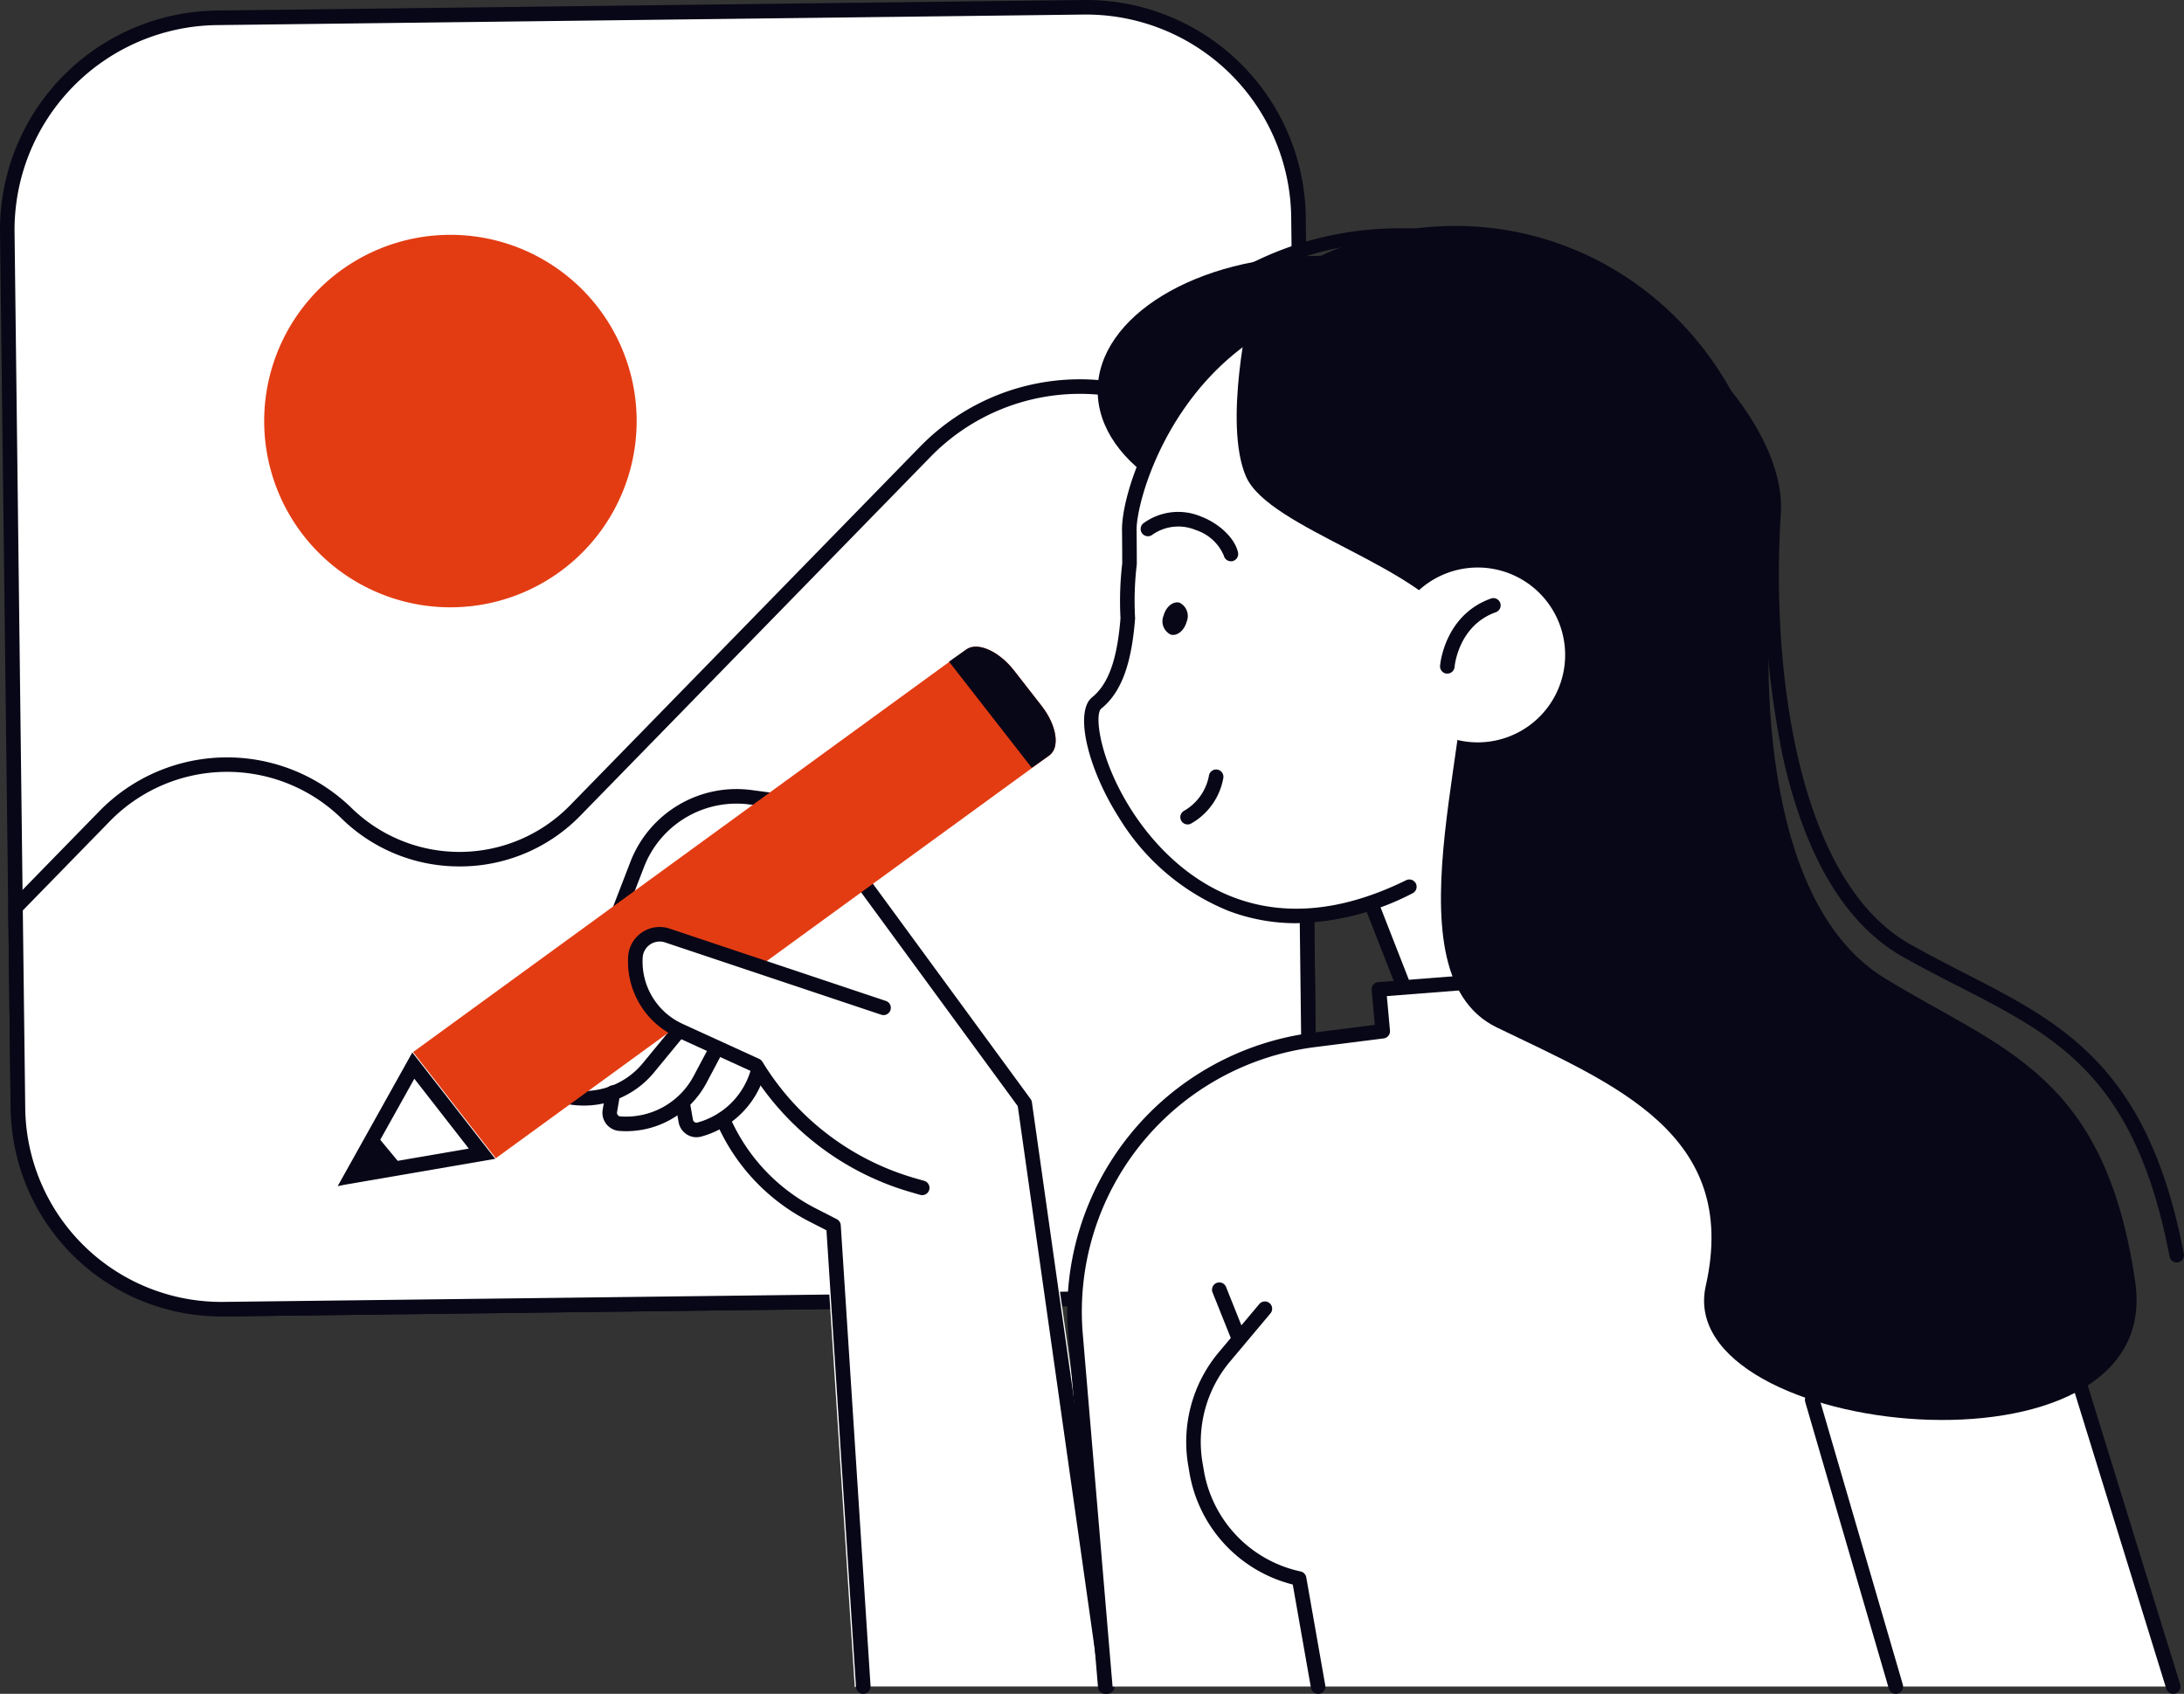 <svg xmlns="http://www.w3.org/2000/svg" xmlns:xlink="http://www.w3.org/1999/xlink" id="Group_116" data-name="Group 116" width="240.071" height="186.182" viewBox="0 0 240.071 186.182"><rect x="0" y="0" width="240.071" height="186.182" fill="#333333" stroke="none"/><defs><clipPath id="clip-path"><rect id="Rectangle_129" data-name="Rectangle 129" width="240.071" height="186.182" fill="none"></rect></clipPath></defs><g id="Group_115" data-name="Group 115" clip-path="url(#clip-path)"><path id="Path_804" data-name="Path 804" d="M121.049,142.932l-95.285,1.158A23.324,23.324,0,0,1,2.159,121.05L1,25.766A23.324,23.324,0,0,1,24.041,2.159L119.325,1a23.323,23.323,0,0,1,23.605,23.039l1.158,95.285a23.324,23.324,0,0,1-23.039,23.605" transform="translate(-0.2 -0.2)" fill="#fff"></path><path id="Path_805" data-name="Path 805" d="M25.277,144.69A24.151,24.151,0,0,1,1.159,120.859L0,25.575A24.124,24.124,0,0,1,23.831,1.159L119.116,0l.3,0a24.152,24.152,0,0,1,24.117,23.832l1.158,95.285a24.124,24.124,0,0,1-23.829,24.414l-95.284,1.158c-.1,0-.2,0-.3,0M119.413,1.6c-.093,0-.184,0-.278,0L23.85,2.759A22.526,22.526,0,0,0,1.6,25.556l1.158,95.285A22.55,22.55,0,0,0,25.277,143.09c.094,0,.185,0,.278,0l95.285-1.158a22.522,22.522,0,0,0,22.249-22.8l-1.158-95.284A22.551,22.551,0,0,0,119.413,1.6" transform="translate(0)" fill="#080717"></path><path id="Path_806" data-name="Path 806" d="M77.239,52.484a20.471,20.471,0,1,1-20.718-20.22,20.47,20.47,0,0,1,20.718,20.22" transform="translate(-7.258 -6.451)" fill="#e33c13"></path><path id="Path_807" data-name="Path 807" d="M2.4,132.433l-.268-22.067,9.805-10.046A18.792,18.792,0,0,1,38.508,100a17.791,17.791,0,0,0,25.158-.306l38.5-39.45a23.7,23.7,0,0,1,33.512-.406l7.876,7.688.768,63.187a22.358,22.358,0,0,1-22.085,22.627l-97.219,1.181A22.357,22.357,0,0,1,2.4,132.433" transform="translate(-0.426 -10.617)" fill="#fff"></path><path id="Path_808" data-name="Path 808" d="M24.545,155.122A23.157,23.157,0,0,1,1.4,132.246l-.268-22.068a.8.8,0,0,1,.227-.568l9.805-10.045a19.614,19.614,0,0,1,27.7-.337,16.991,16.991,0,0,0,24.027-.291l38.5-39.451a24.528,24.528,0,0,1,34.644-.421l7.877,7.688a.8.8,0,0,1,.241.563l.767,63.188a23.157,23.157,0,0,1-22.873,23.436L24.834,155.12l-.289,0M2.733,110.491,3,132.228A21.558,21.558,0,0,0,24.814,153.52l97.219-1.181a21.555,21.555,0,0,0,21.293-21.817l-.763-62.855-7.639-7.457a22.927,22.927,0,0,0-32.382.393l-38.5,39.451a18.466,18.466,0,0,1-13.078,5.6c-.077,0-.154,0-.231,0a18.468,18.468,0,0,1-12.979-5.286,18.011,18.011,0,0,0-25.442.308Z" transform="translate(-0.226 -10.42)" fill="#080717"></path><path id="Path_809" data-name="Path 809" d="M128.527,142.772a.943.943,0,0,0-.171-.417l-24.045-32.82a.945.945,0,0,0-.635-.377l-6.05-.81a12.636,12.636,0,0,0-13.514,8l-9.161,23.743a2.141,2.141,0,0,0,1.412,2.831,10.111,10.111,0,0,0,4.788.178l-.084.5a2.14,2.14,0,0,0,1.947,2.492c.26.021.518.03.776.03a10.119,10.119,0,0,0,5.523-1.658l.1.558a2.143,2.143,0,0,0,2.672,1.691A10.119,10.119,0,0,0,94,145.967,22.205,22.205,0,0,0,103.8,156l1.869.958,3.24,50.059c.017.255.135-.165.33,0,.171.146.388,0,.61,0,.03,0,.06,0,.09,0h26.831c.258-.024.494.2.653,0s.227.256.189,0Z" transform="translate(-14.958 -21.642)" fill="#fff"></path><path id="Path_810" data-name="Path 810" d="M136.718,207.857a.8.8,0,0,1-.791-.687l-9.06-63.911-23.725-32.383-5.712-.766a10.9,10.9,0,0,0-11.657,6.9l-9.161,23.744a.4.4,0,0,0,.262.526,8.4,8.4,0,0,0,8.781-2.744l3.387-4.117a.8.8,0,0,1,1.236,1.017l-3.388,4.118a10,10,0,0,1-10.453,3.266,2,2,0,0,1-1.318-2.643l9.161-23.744a12.508,12.508,0,0,1,13.362-7.911l6.05.81a.8.8,0,0,1,.539.321l24.045,32.819a.81.81,0,0,1,.147.36l9.088,64.109a.8.8,0,0,1-.68.9.783.783,0,0,1-.114.008" transform="translate(-14.994 -21.678)" fill="#080717"></path><path id="Path_811" data-name="Path 811" d="M237.151,144.487l-40-1.136-13.619-34.839,32.344-12.643Z" transform="translate(-36.697 -19.169)" fill="#fff"></path><path id="Path_812" data-name="Path 812" d="M236.951,145.086h-.023l-40-1.136a.8.8,0,0,1-.722-.508L182.584,108.6a.8.8,0,0,1,.454-1.037l32.343-12.644a.8.8,0,0,1,1.024.425l21.279,48.618a.8.8,0,0,1-.733,1.121m-39.45-2.72,38.211,1.085L215.248,96.693l-30.881,12.073Z" transform="translate(-36.497 -18.969)" fill="#080717"></path><path id="Path_813" data-name="Path 813" d="M151.018,211.933l-3.245-38.422a30.206,30.206,0,0,1,26.3-32.668l7.445-.942-.418-4.6,32.168-2.507,3.759,7.937,15.071.85A21.354,21.354,0,0,1,251.2,156.306l17.207,55.627Z" transform="translate(-29.523 -26.554)" fill="#fff"></path><path id="Path_814" data-name="Path 814" d="M268.21,212.534a.8.8,0,0,1-.764-.563L250.24,156.344a20.424,20.424,0,0,0-18.388-14.159l-15.071-.848a.8.8,0,0,1-.678-.457l-3.524-7.439-30.811,2.4.344,3.788a.8.8,0,0,1-.7.866l-7.445.942a29.305,29.305,0,0,0-25.6,31.8l3.246,38.427a.8.8,0,0,1-.73.864.788.788,0,0,1-.865-.73l-3.244-38.422a30.9,30.9,0,0,1,26.994-33.529l6.679-.844-.348-3.827a.8.8,0,0,1,.735-.87L213,131.8a.805.805,0,0,1,.786.455l3.556,7.508,14.6.822a22.016,22.016,0,0,1,19.823,15.271L268.975,211.5a.8.8,0,0,1-.528,1,.81.81,0,0,1-.237.036" transform="translate(-29.323 -26.354)" fill="#080717"></path><path id="Path_815" data-name="Path 815" d="M199.695,49.982c0,8.191-10.942,14.83-24.44,14.83s-24.439-6.64-24.439-14.83,10.942-14.83,24.439-14.83,24.44,6.64,24.44,14.83" transform="translate(-30.156 -7.029)" fill="#080717"></path><path id="Path_816" data-name="Path 816" d="M205.822,100.41a34.025,34.025,0,0,0,12.786-21.886,33.338,33.338,0,0,0-27.106-38.1c-29.031-5.1-37.439,20.3-37.384,25.778.014,1.283.024,2.525.023,3.727a34.7,34.7,0,0,0-.188,5.974c-.332,4.248-1.212,7.531-3.434,9.325-3.4,2.748,8.059,33.144,34.378,20.192Z" transform="translate(-29.98 -7.949)" fill="#fff"></path><path id="Path_817" data-name="Path 817" d="M172.3,109.224a20.979,20.979,0,0,1-7.442-1.342,25.157,25.157,0,0,1-12.046-10.218c-3.519-5.51-4.918-11.7-2.995-13.258,1.8-1.458,2.771-4.146,3.135-8.713a35.624,35.624,0,0,1,.19-6.012q0-1.777-.023-3.672c-.038-3.8,3.143-13.665,10.981-20.315,7.166-6.08,16.367-8.186,27.34-6.259A34.037,34.037,0,0,1,219.2,78.442a34.748,34.748,0,0,1-13.087,22.4.8.8,0,0,1-.979-1.266A33.155,33.155,0,0,0,217.621,78.2a32.447,32.447,0,0,0-26.454-37.19c-10.485-1.84-19.243.145-26.029,5.9-7.93,6.728-10.443,16.477-10.417,19.08.014,1.286.024,2.531.023,3.736a.89.89,0,0,1-.006.092,33.987,33.987,0,0,0-.183,5.836.8.8,0,0,1,0,.107c-.4,5.075-1.546,8.123-3.728,9.885-.741.6-.233,5.561,3.337,11.152,3.295,5.159,12.833,16.238,30.185,7.7a.8.8,0,1,1,.706,1.436,28.954,28.954,0,0,1-12.751,3.286" transform="translate(-29.784 -7.747)" fill="#080717"></path><path id="Path_818" data-name="Path 818" d="M198.567,31.411a34.924,34.924,0,0,0-30.993,11.125,36.954,36.954,0,0,1,9.832.151c22.537,3.428,37.678,26.77,33.82,52.135-.214,1.409-.49,2.791-.81,4.15a36.783,36.783,0,0,0,17.558-26.232c3.027-19.895-10.139-38.4-29.406-41.33" transform="translate(-33.507 -6.202)" fill="#080717"></path><path id="Path_819" data-name="Path 819" d="M162.973,111.759a.8.8,0,0,1-.356-1.517,5.641,5.641,0,0,0,2.7-3.843.8.8,0,0,1,1.582.243,7.176,7.176,0,0,1-3.568,5.034.794.794,0,0,1-.354.083" transform="translate(-32.427 -21.14)" fill="#080717"></path><path id="Path_820" data-name="Path 820" d="M166.651,75.754a.8.8,0,0,1-.781-.628,5.021,5.021,0,0,0-3.071-2.8,4.969,4.969,0,0,0-4.763.5.8.8,0,1,1-.927-1.3,6.47,6.47,0,0,1,6.267-.685c2.053.792,3.722,2.415,4.057,3.947a.8.8,0,0,1-.61.954.844.844,0,0,1-.172.018" transform="translate(-31.347 -14.063)" fill="#080717"></path><path id="Path_821" data-name="Path 821" d="M162.382,84.891c-.265.97-1.046,1.6-1.744,1.411a1.63,1.63,0,0,1-.785-2.1c.266-.97,1.046-1.6,1.745-1.412a1.632,1.632,0,0,1,.784,2.1" transform="translate(-31.945 -16.547)" fill="#080717"></path><path id="Path_822" data-name="Path 822" d="M272.815,145.036a.8.8,0,0,1-.786-.65c-3.766-19.751-12.342-24.142-23.2-29.7-1.968-1.007-4-2.05-6.09-3.226-6.252-3.523-10.677-10.83-13.153-21.716a99.662,99.662,0,0,1-1.88-27.174c.448-7.019-6.994-16.722-17.7-23.074-6.668-3.957-24.014-12-41.018-1.265a.8.8,0,1,1-.855-1.353c12.316-7.777,28.274-7.315,42.69,1.242a48.211,48.211,0,0,1,13.564,11.8c3.407,4.483,5.151,9.011,4.912,12.75-1.12,17.535,1.933,40.468,14.222,47.394,2.059,1.16,4.079,2.195,6.034,3.2,10.8,5.532,20.132,10.309,24.044,30.827a.8.8,0,0,1-.635.935.818.818,0,0,1-.151.014" transform="translate(-33.545 -6.27)" fill="#080717"></path><path id="Path_823" data-name="Path 823" d="M171.345,41.363s-2.924,12.533-.418,18.382,20.052,10.026,23.395,17.128-8.773,37.181,4.178,43.448,26.737,11.7,22.977,28.408,50.55,22.56,47.208-.418-14.622-25.484-27.573-33.421S227.326,82.722,229,68.1s-30.5-41.776-57.652-26.737" transform="translate(-33.974 -7.391)" fill="#080717"></path><path id="Path_824" data-name="Path 824" d="M210.241,87.58a9.609,9.609,0,1,1-9.609-9.609,9.609,9.609,0,0,1,9.609,9.609" transform="translate(-38.196 -15.591)" fill="#fff"></path><path id="Path_825" data-name="Path 825" d="M198.657,90.477c-.023,0-.046,0-.069,0a.8.8,0,0,1-.73-.862c.019-.226.518-5.545,5.537-7.37a.8.8,0,1,1,.547,1.5c-4.043,1.47-4.473,5.818-4.49,6a.8.8,0,0,1-.8.73" transform="translate(-39.562 -16.435)" fill="#080717"></path><path id="Path_826" data-name="Path 826" d="M257.976,224.436a.8.8,0,0,1-.767-.576l-9.191-31.508a.8.8,0,1,1,1.536-.448l9.191,31.508a.8.8,0,0,1-.544.992.812.812,0,0,1-.225.032" transform="translate(-49.585 -38.257)" fill="#080717"></path><path id="Path_827" data-name="Path 827" d="M169.415,183.007a.8.8,0,0,1-.743-.5l-2.089-5.221a.8.8,0,0,1,1.486-.594l2.089,5.222a.8.8,0,0,1-.742,1.1" transform="translate(-33.297 -35.229)" fill="#080717"></path><path id="Path_828" data-name="Path 828" d="M177.479,221.931a.8.8,0,0,1-.787-.662l-2-11.353a15.293,15.293,0,0,1-11.356-12.3l-.134-.784a15.34,15.34,0,0,1,3.38-12.469l4.433-5.277a.8.8,0,0,1,1.225,1.03l-4.432,5.277a13.738,13.738,0,0,0-3.029,11.17l.134.784a13.707,13.707,0,0,0,10.645,11.134.8.8,0,0,1,.618.643l2.089,11.873a.8.8,0,0,1-.65.926.825.825,0,0,1-.139.012" transform="translate(-32.589 -35.751)" fill="#080717"></path><path id="Path_829" data-name="Path 829" d="M125.851,95.363l-3.031-3.89c-1.673-2.148-4.021-3.191-5.244-2.329L56.754,133.407l9.093,11.669,60.822-44.263c1.222-.862.855-3.3-.818-5.451" transform="translate(-11.348 -17.764)" fill="#e33c13"></path><path id="Path_830" data-name="Path 830" d="M130.391,90.491l9.094,11.669,1.909-1.346c1.222-.862.855-3.3-.819-5.451l-3.031-3.89c-1.674-2.148-4.023-3.191-5.244-2.329Z" transform="translate(-26.072 -17.764)" fill="#080717"></path><path id="Path_831" data-name="Path 831" d="M55.094,146.4l7.548,9.687L48.31,158.55Z" transform="translate(-9.66 -29.273)" fill="#fff"></path><path id="Path_832" data-name="Path 832" d="M54.826,147.482l5.986,7.68-11.366,1.955Zm-.221-2.887-8.189,14.666,17.3-2.975Z" transform="translate(-9.281 -28.912)" fill="#080717"></path><path id="Path_833" data-name="Path 833" d="M53.414,159.242l-2.871-3.47-4.092,5.761Z" transform="translate(-9.288 -31.147)" fill="#080717"></path><path id="Path_834" data-name="Path 834" d="M85.383,152.992q-.38,0-.766-.029a2,2,0,0,1-1.818-2.327l.342-2.018a.8.8,0,1,1,1.578.267l-.342,2.018a.4.4,0,0,0,.362.464,8.416,8.416,0,0,0,8.06-4.436l1.694-3.192a.8.8,0,1,1,1.413.75l-1.694,3.192a10,10,0,0,1-8.83,5.311" transform="translate(-16.551 -28.656)" fill="#080717"></path><path id="Path_835" data-name="Path 835" d="M95.115,153.947a2,2,0,0,1-1.969-1.65l-.357-2.015A.8.8,0,0,1,94.365,150l.356,2.016a.4.4,0,0,0,.179.266.392.392,0,0,0,.318.047,8.4,8.4,0,0,0,6.1-6.887.8.8,0,1,1,1.582.231,9.994,9.994,0,0,1-7.26,8.2,1.984,1.984,0,0,1-.525.07" transform="translate(-18.551 -28.945)" fill="#080717"></path><path id="Path_836" data-name="Path 836" d="M114.567,136.432l-23.754-7.944a2.671,2.671,0,0,0-3.511,2.359,8.28,8.28,0,0,0,4.819,8.068l8.454,3.867a29.894,29.894,0,0,0,17.233,13.154l1.016.294Z" transform="translate(-17.453 -25.664)" fill="#fff"></path><path id="Path_837" data-name="Path 837" d="M118.624,156.83a.82.82,0,0,1-.222-.031l-1.016-.294a30.621,30.621,0,0,1-17.565-13.3l-8.233-3.766A9.132,9.132,0,0,1,86.3,130.6a3.47,3.47,0,0,1,4.563-3.066l23.754,7.944a.8.8,0,1,1-.508,1.517l-23.754-7.944A1.87,1.87,0,0,0,87.9,130.7a7.52,7.52,0,0,0,4.354,7.29l8.454,3.866a.794.794,0,0,1,.35.311,29.023,29.023,0,0,0,16.772,12.8l1.016.294a.8.8,0,0,1-.222,1.569" transform="translate(-17.253 -25.464)" fill="#080717"></path><path id="Path_838" data-name="Path 838" d="M114.554,216.73a.8.8,0,0,1-.8-.749l-3.246-50.2-1.94-.994A22.071,22.071,0,0,1,98.392,153.9a.8.8,0,1,1,1.47-.633,20.467,20.467,0,0,0,9.44,10.091l2.343,1.2a.8.8,0,0,1,.434.66l3.275,50.654a.8.8,0,0,1-.747.85l-.052,0" transform="translate(-19.661 -30.55)" fill="#080717"></path></g></svg>